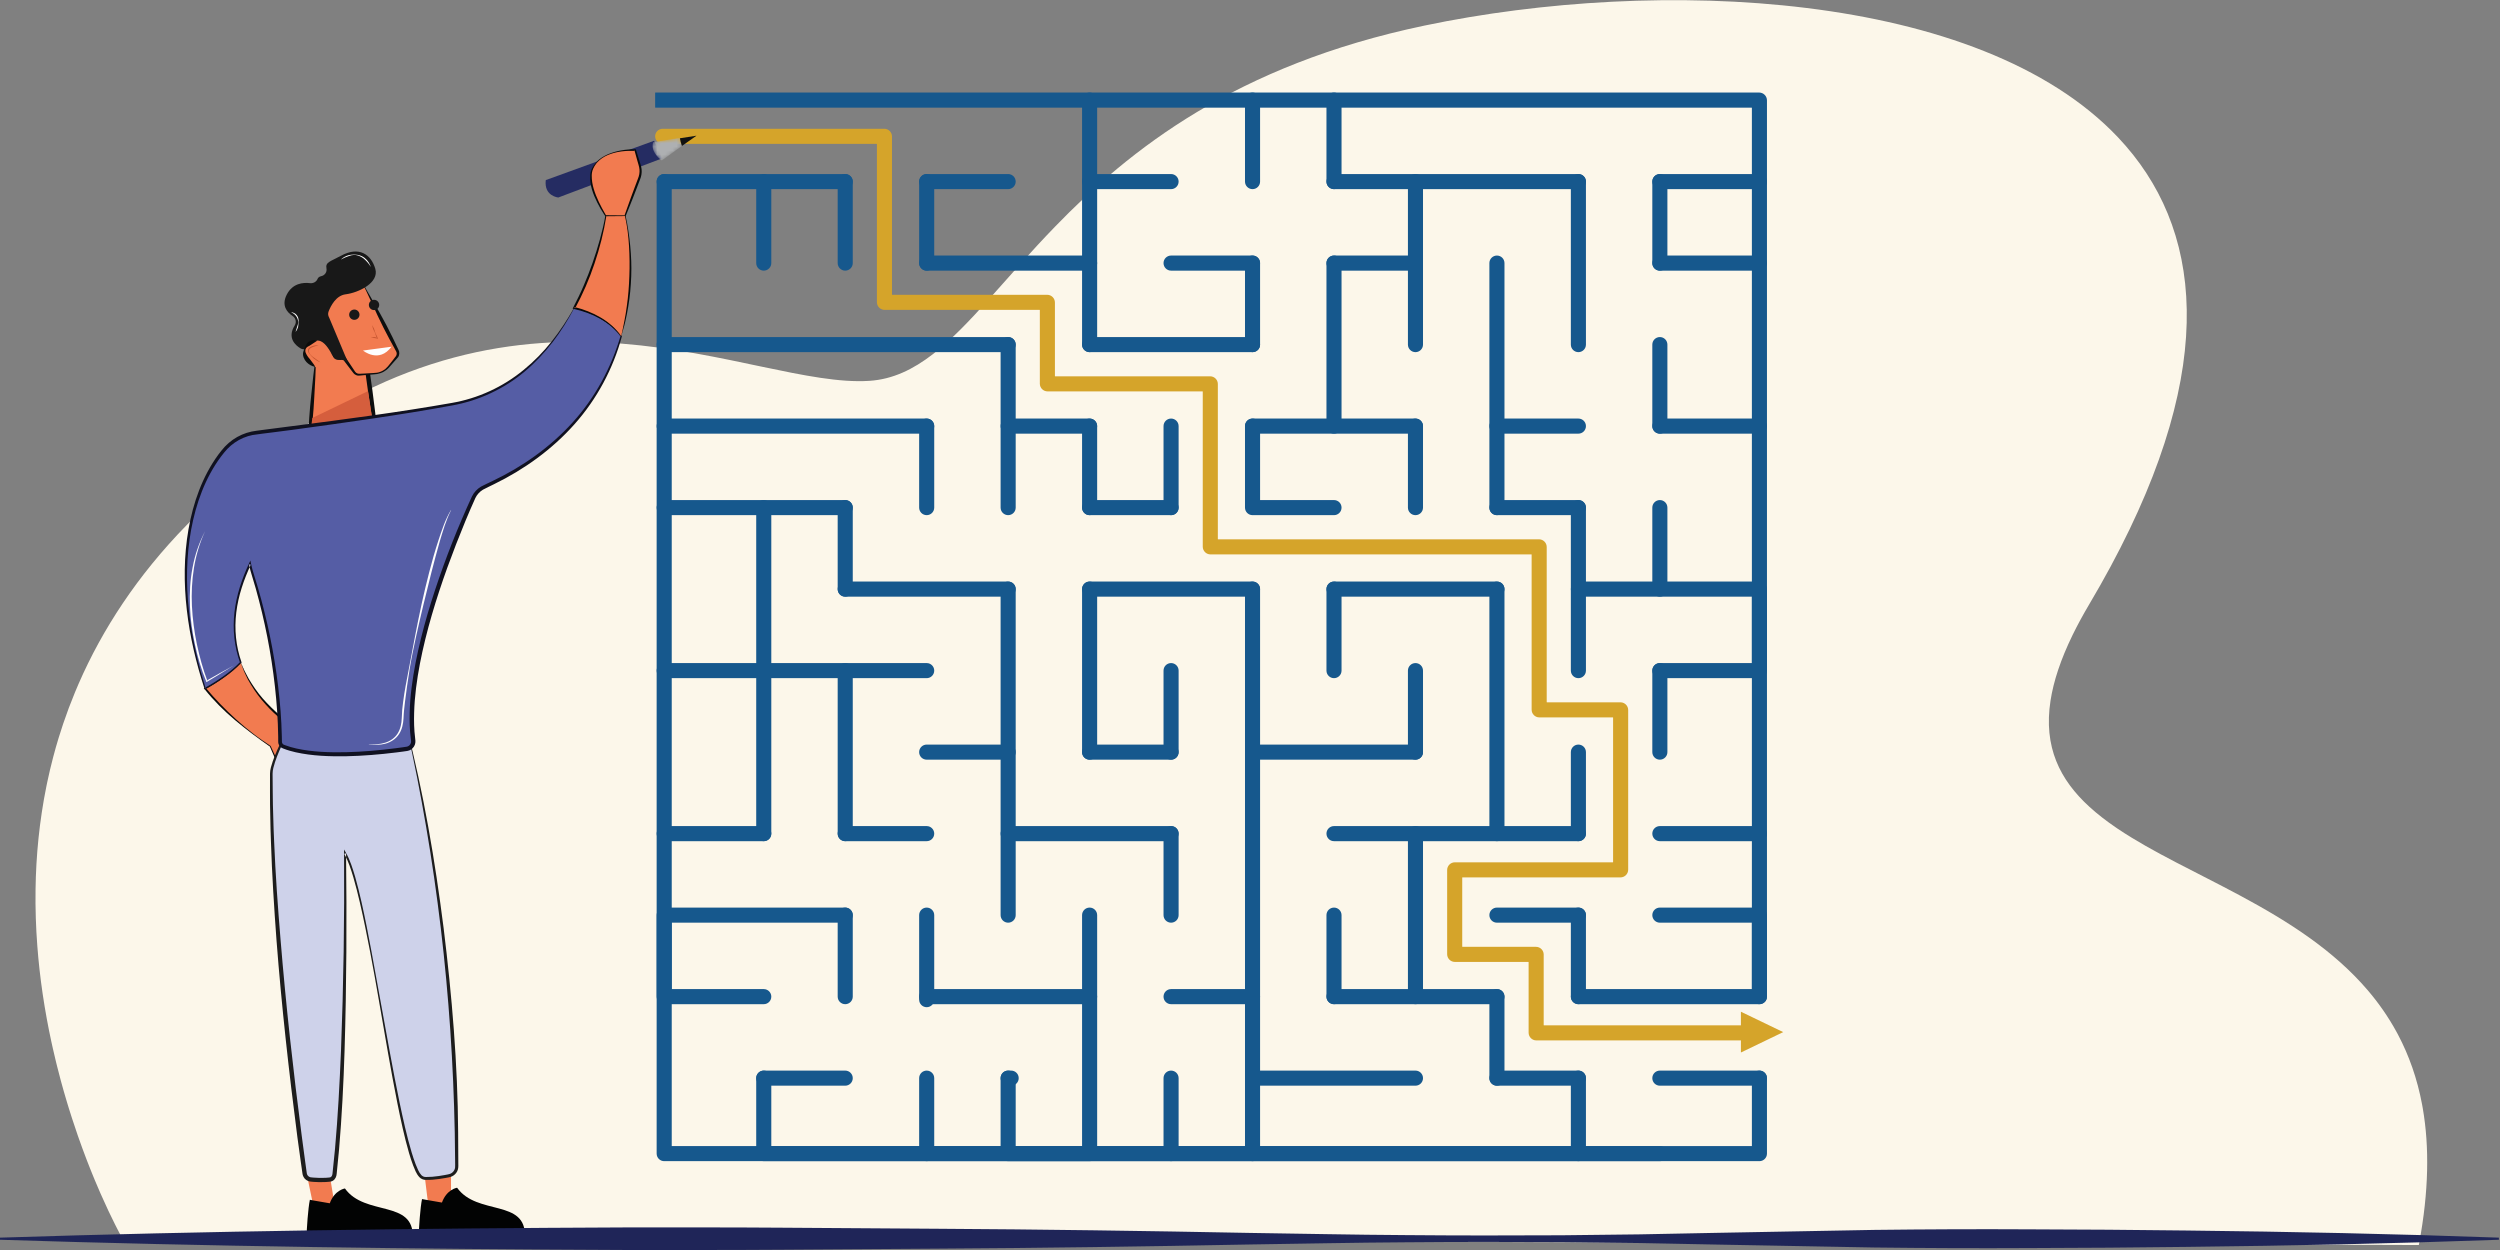 <?xml version="1.0" encoding="UTF-8"?>
<svg width="656px" height="328px" viewBox="0 0 656 328" version="1.1" xmlns="http://www.w3.org/2000/svg" xmlns:xlink="http://www.w3.org/1999/xlink">
    <rect x="0" y="0" width="656" height="328" fill="#808080" stroke="none"/>
    <title>Group 264</title>
    <defs>
        <path d="M0.386,1.309 C-0.474,3.971 2.639,6.125 2.639,6.125 L2.639,6.125 L7.937,2.296 C7.655,1.538 7.481,0.821 7.378,0.185 L7.378,0.185 L0.386,1.309 Z" id="path-1"></path>
        <linearGradient x1="-32.102%" y1="-329.203%" x2="12.46%" y2="-127.473%" id="linearGradient-3">
            <stop stop-color="#8D8F92" offset="0%"></stop>
            <stop stop-color="#AEB0B2" offset="100%"></stop>
        </linearGradient>
    </defs>
    <g id="Page-1" stroke="none" stroke-width="1" fill="none" fill-rule="evenodd">
        <g id="V1_final" transform="translate(-688, -993)">
            <g id="Group-264" transform="translate(688, 993)">
                <g id="Group-191" transform="translate(9, 0)">
                    <path d="M625.767,326.333 L625.767,326.337 C625.747,326.456 625.725,326.573 625.7,326.694 L615.737,326.66 L461.255,326.157 L359.316,325.825 L356.214,325.813 L349.038,325.792 L255.783,325.486 L107.556,325.002 L80.258,324.913 L73.003,324.889 L70.466,324.881 L70.061,324.879 L69.228,324.877 L40.913,324.783 L40.911,324.783 L33.02,324.762 L33.018,324.762 L32.16,324.76 L27.548,324.742 L27.546,324.742 L24.388,324.731 L22.993,324.727 C22.993,324.727 22.932,324.62 22.816,324.413 C22.779,324.342 22.731,324.255 22.676,324.157 C22.6,324.016 22.51,323.848 22.405,323.656 C22.372,323.588 22.333,323.519 22.293,323.444 C22.155,323.183 21.998,322.888 21.825,322.55 C21.612,322.139 21.376,321.671 21.113,321.151 L21.113,321.149 C20.137,319.204 18.842,316.509 17.372,313.162 C16.888,312.063 16.389,310.892 15.871,309.653 C15.666,309.159 15.46,308.658 15.251,308.144 L15.251,308.142 C15.046,307.645 14.844,307.138 14.639,306.621 C14.633,306.604 14.626,306.587 14.619,306.571 C14.479,306.214 14.338,305.855 14.195,305.488 C14.046,305.113 13.899,304.734 13.749,304.351 C12.991,302.368 12.213,300.265 11.44,298.045 C11.421,297.986 11.4,297.926 11.379,297.868 L11.379,297.866 C10.873,296.415 10.37,294.915 9.871,293.37 C9.595,292.52 9.324,291.659 9.053,290.783 C9.036,290.73 9.018,290.678 9.003,290.62 C8.883,290.231 8.766,289.843 8.645,289.448 C8.547,289.117 8.447,288.786 8.35,288.453 C8.146,287.766 7.944,287.072 7.741,286.373 C7.485,285.472 7.229,284.558 6.978,283.634 C6.639,282.38 6.308,281.103 5.985,279.804 C5.887,279.416 5.79,279.025 5.694,278.634 C5.41,277.46 5.13,276.273 4.859,275.071 C4.771,274.684 4.685,274.297 4.602,273.909 C4.548,273.669 4.495,273.429 4.443,273.188 C4.034,271.286 3.645,269.347 3.284,267.372 C2.884,265.199 2.516,262.98 2.186,260.727 C1.882,258.647 1.606,256.533 1.368,254.39 C1.143,252.368 0.95,250.321 0.795,248.248 C0.424,243.405 0.255,238.429 0.327,233.365 C0.452,224.543 1.324,215.442 3.194,206.228 C3.262,205.891 3.331,205.557 3.402,205.221 C3.865,203.029 4.383,200.833 4.963,198.631 C5.403,196.955 5.88,195.275 6.392,193.595 C6.766,192.378 7.157,191.16 7.568,189.941 C8.499,187.181 9.531,184.421 10.675,181.664 C10.989,180.9 11.312,180.139 11.647,179.374 C17.851,165.156 26.997,151.073 40.013,137.751 C40.257,137.501 40.502,137.253 40.743,137.007 C47.203,130.453 53.586,124.749 59.881,119.799 C60.113,119.617 60.344,119.436 60.574,119.256 C129.694,65.435 188.121,101.957 219.124,99.934 C225.224,99.539 230.582,96.963 235.848,92.89 C245.498,85.419 254.835,72.898 267.86,59.458 C287.389,39.312 315.199,17.099 364.765,6.718 C426.096,-6.127 510.352,-2.525 546.803,36.08 C568.853,59.434 573.411,95.594 544.817,148.674 C543.08,151.898 541.218,155.191 539.23,158.546 C537.561,161.363 536.105,164.053 534.852,166.618 C531.708,173.068 529.847,178.757 529.06,183.823 C527.173,196.002 531.507,204.626 539.273,211.717 C541.377,213.637 543.726,215.444 546.274,217.18 C546.437,217.292 546.6,217.402 546.762,217.512 C555.836,223.602 567.304,228.832 578.737,234.963 C585.046,238.35 591.348,242.007 597.231,246.241 C602.694,250.174 607.796,254.596 612.212,259.748 C615.097,263.11 617.687,266.791 619.889,270.845 C620.015,271.073 620.137,271.3 620.257,271.528 C623.102,276.923 625.276,282.98 626.561,289.847 C626.626,290.196 626.69,290.545 626.749,290.898 C628.468,300.872 628.348,312.536 625.767,326.333" id="Fill-1" fill="#FCF7EA"></path>
                    <path d="M73.92,93.293 L72.17,115.17 C72.17,115.17 82.221,118.877 89.531,112.561 L86.75,92.54 L73.92,93.293 Z" id="Fill-3" fill="#F27B50"></path>
                    <path d="M73.881,93.253 C77.99,92.82 82.333,92.364 86.721,92.035 L87.174,92 L87.251,92.471 C87.799,95.795 88.272,99.131 88.723,102.47 C89.138,105.813 89.592,109.152 89.971,112.501 L90,112.752 L89.822,112.899 C88.603,113.895 87.229,114.701 85.766,115.249 C84.314,115.825 82.779,116.132 81.247,116.309 C79.709,116.475 78.162,116.442 76.627,116.319 C75.091,116.158 73.573,115.923 72.059,115.472 L71.837,115.407 L71.85,115.144 C71.94,113.301 71.995,111.436 72.147,109.582 C72.263,107.721 72.45,105.875 72.634,104.038 C72.974,100.353 73.423,96.735 73.881,93.253 M73.957,93.332 C73.833,97.144 73.699,100.818 73.456,104.425 C73.348,106.235 73.244,108.036 73.068,109.82 C72.93,111.615 72.693,113.393 72.491,115.196 L72.283,114.868 C73.667,115.397 75.168,115.757 76.669,115.931 C78.171,116.124 79.702,116.13 81.201,115.923 C82.703,115.744 84.168,115.305 85.528,114.684 C86.9,114.072 88.126,113.199 89.24,112.224 L89.091,112.623 C88.543,109.298 88.07,105.962 87.559,102.632 C87.082,99.297 86.628,95.958 86.249,92.61 L86.778,93.045 C82.611,93.219 78.4,93.264 73.957,93.332" id="Fill-5" fill="#0D0E0E"></path>
                    <path d="M454.652,26.344 L454.652,261.519 C454.652,262.168 454.344,262.737 453.861,263.102 C453.306,263.521 452.475,263.663 451.72,263.252 C451.05,262.885 450.693,262.123 450.693,261.359 L450.694,28.325 C450.694,28.28 450.657,28.244 450.612,28.244 L162.991,28.244 C162.945,28.244 162.909,28.207 162.909,28.163 L162.909,24.365 C162.909,24.32 162.945,24.282 162.991,24.282 L452.592,24.282 C453.73,24.282 454.652,25.206 454.652,26.344" id="Fill-7" fill="#16588D"></path>
                    <path d="M454.652,282.905 L454.652,302.708 C454.652,303.801 453.765,304.688 452.673,304.688 L165.283,304.688 C164.191,304.688 163.304,303.801 163.304,302.708 L163.304,47.651 C163.304,46.558 164.191,45.67 165.283,45.67 C166.377,45.67 167.264,46.558 167.264,47.651 L167.264,300.726 L450.694,300.726 L450.694,282.905 C450.694,281.812 451.58,280.925 452.673,280.925 C453.765,280.925 454.652,281.812 454.652,282.905" id="Fill-9" fill="#16588D"></path>
                    <path d="M214.765,47.651 C214.765,48.742 213.878,49.63 212.787,49.63 L165.284,49.63 C164.19,49.63 163.304,48.742 163.304,47.651 C163.304,46.558 164.19,45.67 165.284,45.67 L212.787,45.67 C213.878,45.67 214.765,46.558 214.765,47.651" id="Fill-11" fill="#16588D"></path>
                    <path d="M298.29,49.63 L276.915,49.63 C275.821,49.63 274.935,48.744 274.935,47.651 C274.935,46.556 275.821,45.67 276.915,45.67 L298.29,45.67 C299.383,45.67 300.269,46.556 300.269,47.651 C300.269,48.744 299.383,49.63 298.29,49.63" id="Fill-13" fill="#16588D"></path>
                    <path d="M452.673,49.63 L426.546,49.63 C425.453,49.63 424.568,48.744 424.568,47.651 C424.568,46.556 425.453,45.67 426.546,45.67 L452.673,45.67 C453.766,45.67 454.652,46.556 454.652,47.651 C454.652,48.744 453.766,49.63 452.673,49.63" id="Fill-15" fill="#16588D"></path>
                    <path d="M405.171,49.63 L341.043,49.63 C339.949,49.63 339.063,48.744 339.063,47.651 C339.063,46.556 339.949,45.67 341.043,45.67 L405.171,45.67 C406.264,45.67 407.15,46.556 407.15,47.651 C407.15,48.744 406.264,49.63 405.171,49.63" id="Fill-17" fill="#16588D"></path>
                    <path d="M255.538,49.63 L234.162,49.63 C233.069,49.63 232.183,48.744 232.183,47.651 C232.183,46.556 233.069,45.67 234.162,45.67 L255.538,45.67 C256.631,45.67 257.517,46.556 257.517,47.651 C257.517,48.744 256.631,49.63 255.538,49.63" id="Fill-19" fill="#16588D"></path>
                    <path d="M362.418,71.017 L341.043,71.017 C339.948,71.017 339.063,70.131 339.063,69.037 C339.063,67.943 339.948,67.056 341.043,67.056 L362.418,67.056 C363.511,67.056 364.397,67.943 364.397,69.037 C364.397,70.131 363.511,71.017 362.418,71.017" id="Fill-21" fill="#16588D"></path>
                    <path d="M452.673,71.017 L426.546,71.017 C425.453,71.017 424.568,70.131 424.568,69.037 C424.568,67.943 425.453,67.056 426.546,67.056 L452.673,67.056 C453.766,67.056 454.652,67.943 454.652,69.037 C454.652,70.131 453.766,71.017 452.673,71.017" id="Fill-23" fill="#16588D"></path>
                    <path d="M319.666,71.017 L298.29,71.017 C297.197,71.017 296.31,70.131 296.31,69.037 C296.31,67.943 297.197,67.056 298.29,67.056 L319.666,67.056 C320.76,67.056 321.645,67.943 321.645,69.037 C321.645,70.131 320.76,71.017 319.666,71.017" id="Fill-25" fill="#16588D"></path>
                    <path d="M276.914,71.017 L234.161,71.017 C233.069,71.017 232.183,70.131 232.183,69.037 C232.183,67.943 233.069,67.056 234.161,67.056 L276.914,67.056 C278.007,67.056 278.894,67.943 278.894,69.037 C278.894,70.131 278.007,71.017 276.914,71.017" id="Fill-27" fill="#16588D"></path>
                    <path d="M319.666,92.404 L276.914,92.404 C275.822,92.404 274.935,91.517 274.935,90.424 C274.935,89.33 275.822,88.443 276.914,88.443 L319.666,88.443 C320.76,88.443 321.645,89.33 321.645,90.424 C321.645,91.517 320.76,92.404 319.666,92.404" id="Fill-29" fill="#16588D"></path>
                    <path d="M255.538,92.404 L165.283,92.404 C164.191,92.404 163.304,91.517 163.304,90.424 C163.304,89.33 164.191,88.443 165.283,88.443 L255.538,88.443 C256.631,88.443 257.517,89.33 257.517,90.424 C257.517,91.517 256.631,92.404 255.538,92.404" id="Fill-31" fill="#16588D"></path>
                    <path d="M276.914,113.79 L255.538,113.79 C254.445,113.79 253.558,112.904 253.558,111.81 C253.558,110.716 254.445,109.83 255.538,109.83 L276.914,109.83 C278.007,109.83 278.894,110.716 278.894,111.81 C278.894,112.904 278.007,113.79 276.914,113.79" id="Fill-33" fill="#16588D"></path>
                    <path d="M234.162,113.79 L165.284,113.79 C164.19,113.79 163.304,112.904 163.304,111.81 C163.304,110.716 164.19,109.83 165.284,109.83 L234.162,109.83 C235.255,109.83 236.141,110.716 236.141,111.81 C236.141,112.904 235.255,113.79 234.162,113.79" id="Fill-35" fill="#16588D"></path>
                    <path d="M405.171,113.79 L383.795,113.79 C382.701,113.79 381.814,112.904 381.814,111.81 C381.814,110.716 382.701,109.83 383.795,109.83 L405.171,109.83 C406.264,109.83 407.15,110.716 407.15,111.81 C407.15,112.904 406.264,113.79 405.171,113.79" id="Fill-37" fill="#16588D"></path>
                    <path d="M452.673,113.79 L426.546,113.79 C425.453,113.79 424.568,112.904 424.568,111.81 C424.568,110.716 425.453,109.83 426.546,109.83 L452.673,109.83 C453.766,109.83 454.652,110.716 454.652,111.81 C454.652,112.904 453.766,113.79 452.673,113.79" id="Fill-39" fill="#16588D"></path>
                    <path d="M362.418,113.79 L319.666,113.79 C318.573,113.79 317.687,112.904 317.687,111.81 C317.687,110.716 318.573,109.83 319.666,109.83 L362.418,109.83 C363.511,109.83 364.397,110.716 364.397,111.81 C364.397,112.904 363.511,113.79 362.418,113.79" id="Fill-41" fill="#16588D"></path>
                    <path d="M298.29,135.177 L276.915,135.177 C275.821,135.177 274.935,134.291 274.935,133.197 C274.935,132.103 275.821,131.217 276.915,131.217 L298.29,131.217 C299.383,131.217 300.269,132.103 300.269,133.197 C300.269,134.291 299.383,135.177 298.29,135.177" id="Fill-43" fill="#16588D"></path>
                    <path d="M212.786,135.177 L165.284,135.177 C164.19,135.177 163.304,134.291 163.304,133.197 C163.304,132.103 164.19,131.217 165.284,131.217 L212.786,131.217 C213.879,131.217 214.765,132.103 214.765,133.197 C214.765,134.291 213.879,135.177 212.786,135.177" id="Fill-45" fill="#16588D"></path>
                    <path d="M405.171,135.177 L383.795,135.177 C382.701,135.177 381.814,134.291 381.814,133.197 C381.814,132.103 382.701,131.217 383.795,131.217 L405.171,131.217 C406.264,131.217 407.15,132.103 407.15,133.197 C407.15,134.291 406.264,135.177 405.171,135.177" id="Fill-47" fill="#16588D"></path>
                    <path d="M319.666,156.564 L276.914,156.564 C275.822,156.564 274.935,155.678 274.935,154.584 C274.935,153.49 275.822,152.603 276.914,152.603 L319.666,152.603 C320.76,152.603 321.645,153.49 321.645,154.584 C321.645,155.678 320.76,156.564 319.666,156.564" id="Fill-49" fill="#16588D"></path>
                    <path d="M452.673,177.95 L426.546,177.95 C425.453,177.95 424.568,177.064 424.568,175.971 C424.568,174.876 425.453,173.99 426.546,173.99 L450.694,173.99 L450.694,156.565 L405.171,156.565 C404.077,156.565 403.192,155.679 403.192,154.584 C403.192,153.491 404.077,152.603 405.171,152.603 L452.673,152.603 C453.766,152.603 454.652,153.491 454.652,154.584 L454.652,175.971 C454.652,177.064 453.766,177.95 452.673,177.95" id="Fill-51" fill="#16588D"></path>
                    <path d="M383.794,156.564 L341.042,156.564 C339.949,156.564 339.063,155.678 339.063,154.584 C339.063,153.49 339.949,152.603 341.042,152.603 L383.794,152.603 C384.888,152.603 385.774,153.49 385.774,154.584 C385.774,155.678 384.888,156.564 383.794,156.564" id="Fill-53" fill="#16588D"></path>
                    <path d="M255.538,156.564 L212.786,156.564 C211.693,156.564 210.807,155.678 210.807,154.584 C210.807,153.49 211.693,152.603 212.786,152.603 L255.538,152.603 C256.631,152.603 257.517,153.49 257.517,154.584 C257.517,155.678 256.631,156.564 255.538,156.564" id="Fill-55" fill="#16588D"></path>
                    <path d="M234.162,177.95 L165.284,177.95 C164.19,177.95 163.304,177.064 163.304,175.971 C163.304,174.876 164.19,173.99 165.284,173.99 L234.162,173.99 C235.255,173.99 236.141,174.876 236.141,175.971 C236.141,177.064 235.255,177.95 234.162,177.95" id="Fill-57" fill="#16588D"></path>
                    <path d="M298.29,199.338 L276.915,199.338 C275.821,199.338 274.935,198.451 274.935,197.357 C274.935,196.263 275.821,195.377 276.915,195.377 L298.29,195.377 C299.383,195.377 300.269,196.263 300.269,197.357 C300.269,198.451 299.383,199.338 298.29,199.338" id="Fill-59" fill="#16588D"></path>
                    <path d="M362.418,199.338 L319.666,199.338 C318.573,199.338 317.687,198.451 317.687,197.357 C317.687,196.263 318.573,195.377 319.666,195.377 L362.418,195.377 C363.511,195.377 364.397,196.263 364.397,197.357 C364.397,198.451 363.511,199.338 362.418,199.338" id="Fill-61" fill="#16588D"></path>
                    <path d="M255.538,199.338 L234.162,199.338 C233.069,199.338 232.183,198.451 232.183,197.357 C232.183,196.263 233.069,195.377 234.162,195.377 L255.538,195.377 C256.631,195.377 257.517,196.263 257.517,197.357 C257.517,198.451 256.631,199.338 255.538,199.338" id="Fill-63" fill="#16588D"></path>
                    <path d="M405.171,220.725 L341.043,220.725 C339.949,220.725 339.063,219.839 339.063,218.746 C339.063,217.649 339.949,216.764 341.043,216.764 L405.171,216.764 C406.264,216.764 407.15,217.649 407.15,218.746 C407.15,219.839 406.264,220.725 405.171,220.725" id="Fill-65" fill="#16588D"></path>
                    <path d="M452.673,220.725 L426.546,220.725 C425.453,220.725 424.568,219.839 424.568,218.746 C424.568,217.649 425.453,216.764 426.546,216.764 L452.673,216.764 C453.766,216.764 454.652,217.649 454.652,218.746 C454.652,219.839 453.766,220.725 452.673,220.725" id="Fill-67" fill="#16588D"></path>
                    <path d="M234.162,220.725 L212.787,220.725 C211.692,220.725 210.806,219.839 210.806,218.746 C210.806,217.649 211.692,216.764 212.787,216.764 L234.162,216.764 C235.255,216.764 236.141,217.649 236.141,218.746 C236.141,219.839 235.255,220.725 234.162,220.725" id="Fill-69" fill="#16588D"></path>
                    <path d="M191.41,220.725 L165.283,220.725 C164.191,220.725 163.304,219.839 163.304,218.746 C163.304,217.649 164.191,216.764 165.283,216.764 L191.41,216.764 C192.502,216.764 193.389,217.649 193.389,218.746 C193.389,219.839 192.502,220.725 191.41,220.725" id="Fill-71" fill="#16588D"></path>
                    <path d="M298.29,220.725 L255.538,220.725 C254.445,220.725 253.559,219.839 253.559,218.746 C253.559,217.649 254.445,216.764 255.538,216.764 L298.29,216.764 C299.383,216.764 300.269,217.649 300.269,218.746 C300.269,219.839 299.383,220.725 298.29,220.725" id="Fill-73" fill="#16588D"></path>
                    <path d="M191.41,263.499 L165.283,263.499 C164.191,263.499 163.304,262.612 163.304,261.519 L163.304,240.131 C163.304,239.038 164.191,238.151 165.283,238.151 L212.786,238.151 C213.88,238.151 214.765,239.038 214.765,240.131 C214.765,241.225 213.88,242.112 212.786,242.112 L167.262,242.112 L167.262,259.537 L191.41,259.537 C192.502,259.537 193.389,260.423 193.389,261.519 C193.389,262.612 192.502,263.499 191.41,263.499" id="Fill-75" fill="#16588D"></path>
                    <path d="M405.171,242.112 L383.795,242.112 C382.701,242.112 381.814,241.224 381.814,240.131 C381.814,239.037 382.701,238.15 383.795,238.15 L405.171,238.15 C406.264,238.15 407.15,239.037 407.15,240.131 C407.15,241.224 406.264,242.112 405.171,242.112" id="Fill-77" fill="#16588D"></path>
                    <path d="M454.652,240.131 L454.652,261.518 C454.652,262.167 454.344,262.738 453.861,263.102 C453.535,263.348 453.116,263.499 452.673,263.499 L405.171,263.499 C404.078,263.499 403.191,262.611 403.191,261.518 C403.191,260.425 404.078,259.538 405.171,259.538 L450.694,259.538 L450.694,242.111 L426.546,242.111 C425.455,242.111 424.568,241.224 424.568,240.131 C424.568,239.038 425.455,238.151 426.546,238.151 L452.673,238.151 C453.765,238.151 454.652,239.038 454.652,240.131" id="Fill-79" fill="#16588D"></path>
                    <path d="M383.794,263.499 L341.042,263.499 C339.949,263.499 339.063,262.612 339.063,261.519 C339.063,260.423 339.949,259.537 341.042,259.537 L383.794,259.537 C384.888,259.537 385.774,260.423 385.774,261.519 C385.774,262.612 384.888,263.499 383.794,263.499" id="Fill-81" fill="#16588D"></path>
                    <path d="M319.666,263.499 L298.29,263.499 C297.197,263.499 296.31,262.612 296.31,261.519 C296.31,260.423 297.197,259.537 298.29,259.537 L319.666,259.537 C320.76,259.537 321.645,260.423 321.645,261.519 C321.645,262.612 320.76,263.499 319.666,263.499" id="Fill-83" fill="#16588D"></path>
                    <path d="M276.914,263.499 L234.161,263.499 C233.069,263.499 232.183,262.612 232.183,261.519 C232.183,260.423 233.069,259.537 234.161,259.537 L276.914,259.537 C278.007,259.537 278.894,260.423 278.894,261.519 C278.894,262.612 278.007,263.499 276.914,263.499" id="Fill-85" fill="#16588D"></path>
                    <path d="M256.329,284.885 L255.538,284.885 C254.446,284.885 253.559,283.999 253.559,282.906 C253.559,281.811 254.446,280.924 255.538,280.924 L256.329,280.924 C257.423,280.924 258.309,281.811 258.309,282.906 C258.309,283.999 257.423,284.885 256.329,284.885" id="Fill-87" fill="#16588D"></path>
                    <path d="M212.786,284.885 L191.41,284.885 C190.317,284.885 189.43,283.999 189.43,282.906 C189.43,281.811 190.317,280.924 191.41,280.924 L212.786,280.924 C213.879,280.924 214.765,281.811 214.765,282.906 C214.765,283.999 213.879,284.885 212.786,284.885" id="Fill-89" fill="#16588D"></path>
                    <path d="M362.418,284.885 L319.666,284.885 C318.573,284.885 317.687,283.999 317.687,282.906 C317.687,281.811 318.573,280.924 319.666,280.924 L362.418,280.924 C363.511,280.924 364.397,281.811 364.397,282.906 C364.397,283.999 363.511,284.885 362.418,284.885" id="Fill-91" fill="#16588D"></path>
                    <path d="M452.673,284.885 L426.546,284.885 C425.453,284.885 424.568,283.999 424.568,282.906 C424.568,281.811 425.453,280.924 426.546,280.924 L452.673,280.924 C453.766,280.924 454.652,281.811 454.652,282.906 C454.652,283.999 453.766,284.885 452.673,284.885" id="Fill-93" fill="#16588D"></path>
                    <path d="M405.171,284.885 L383.795,284.885 C382.701,284.885 381.814,283.999 381.814,282.906 C381.814,281.811 382.701,280.924 383.795,280.924 L405.171,280.924 C406.264,280.924 407.15,281.811 407.15,282.906 C407.15,283.999 406.264,284.885 405.171,284.885" id="Fill-95" fill="#16588D"></path>
                    <path d="M426.546,304.688 L191.41,304.688 C190.318,304.688 189.431,303.801 189.431,302.708 L189.431,282.905 C189.431,281.811 190.318,280.925 191.41,280.925 C192.502,280.925 193.389,281.811 193.389,282.905 L193.389,300.726 L426.546,300.726 C427.641,300.726 428.525,301.613 428.525,302.708 C428.525,303.801 427.641,304.688 426.546,304.688" id="Fill-97" fill="#16588D"></path>
                    <path d="M191.41,220.725 C190.318,220.725 189.431,219.839 189.431,218.746 L189.431,133.196 C189.431,132.104 190.318,131.217 191.41,131.217 C192.502,131.217 193.389,132.104 193.389,133.196 L193.389,218.746 C193.389,219.839 192.502,220.725 191.41,220.725" id="Fill-99" fill="#16588D"></path>
                    <path d="M191.41,71.017 C190.318,71.017 189.431,70.131 189.431,69.037 L189.431,47.65 C189.431,46.556 190.318,45.67 191.41,45.67 C192.502,45.67 193.389,46.556 193.389,47.65 L193.389,69.037 C193.389,70.131 192.502,71.017 191.41,71.017" id="Fill-101" fill="#16588D"></path>
                    <path d="M212.786,71.017 C211.693,71.017 210.807,70.131 210.807,69.037 L210.807,47.65 C210.807,46.556 211.693,45.67 212.786,45.67 C213.879,45.67 214.765,46.556 214.765,47.65 L214.765,69.037 C214.765,70.131 213.879,71.017 212.786,71.017" id="Fill-103" fill="#16588D"></path>
                    <path d="M212.786,156.564 C211.693,156.564 210.807,155.678 210.807,154.584 L210.807,133.196 C210.807,132.103 211.693,131.217 212.786,131.217 C213.879,131.217 214.765,132.103 214.765,133.196 L214.765,154.584 C214.765,155.678 213.879,156.564 212.786,156.564" id="Fill-105" fill="#16588D"></path>
                    <path d="M212.786,263.499 C211.693,263.499 210.807,262.612 210.807,261.519 L210.807,240.131 C210.807,239.038 211.693,238.151 212.786,238.151 C213.879,238.151 214.765,239.038 214.765,240.131 L214.765,261.519 C214.765,262.612 213.879,263.499 212.786,263.499" id="Fill-107" fill="#16588D"></path>
                    <path d="M212.786,220.725 C211.693,220.725 210.807,219.839 210.807,218.746 L210.807,175.971 C210.807,174.877 211.693,173.991 212.786,173.991 C213.879,173.991 214.765,174.877 214.765,175.971 L214.765,218.746 C214.765,219.839 213.879,220.725 212.786,220.725" id="Fill-109" fill="#16588D"></path>
                    <path d="M234.162,71.017 C233.069,71.017 232.184,70.131 232.184,69.037 L232.184,47.65 C232.184,46.556 233.069,45.67 234.162,45.67 C235.255,45.67 236.141,46.556 236.141,47.65 L236.141,69.037 C236.141,70.131 235.255,71.017 234.162,71.017" id="Fill-111" fill="#16588D"></path>
                    <path d="M234.162,135.177 C233.069,135.177 232.184,134.291 232.184,133.197 L232.184,111.809 C232.184,110.716 233.069,109.83 234.162,109.83 C235.255,109.83 236.141,110.716 236.141,111.809 L236.141,133.197 C236.141,134.291 235.255,135.177 234.162,135.177" id="Fill-113" fill="#16588D"></path>
                    <path d="M234.162,304.688 C233.069,304.688 232.184,303.801 232.184,302.708 L232.184,282.905 C232.184,281.811 233.069,280.925 234.162,280.925 C235.255,280.925 236.141,281.811 236.141,282.905 L236.141,302.708 C236.141,303.801 235.255,304.688 234.162,304.688" id="Fill-115" fill="#16588D"></path>
                    <path d="M234.162,264.29 C233.069,264.29 232.184,263.403 232.184,262.31 L232.184,240.131 C232.184,239.038 233.069,238.15 234.162,238.15 C235.255,238.15 236.141,239.038 236.141,240.131 L236.141,262.31 C236.141,263.403 235.255,264.29 234.162,264.29" id="Fill-117" fill="#16588D"></path>
                    <path d="M255.538,135.177 C254.446,135.177 253.559,134.291 253.559,133.197 L253.559,90.424 C253.559,89.331 254.446,88.443 255.538,88.443 C256.631,88.443 257.517,89.331 257.517,90.424 L257.517,133.197 C257.517,134.291 256.631,135.177 255.538,135.177" id="Fill-119" fill="#16588D"></path>
                    <path d="M255.538,242.112 C254.446,242.112 253.559,241.224 253.559,240.131 L253.559,154.584 C253.559,153.491 254.446,152.603 255.538,152.603 C256.631,152.603 257.517,153.491 257.517,154.584 L257.517,240.131 C257.517,241.224 256.631,242.112 255.538,242.112" id="Fill-121" fill="#16588D"></path>
                    <path d="M276.914,304.688 L255.538,304.688 C254.445,304.688 253.558,303.801 253.558,302.708 L253.558,282.905 C253.558,281.811 254.445,280.925 255.538,280.925 C256.631,280.925 257.518,281.811 257.518,282.905 L257.518,300.726 L274.935,300.726 L274.935,240.131 C274.935,239.038 275.822,238.15 276.914,238.15 C278.007,238.15 278.894,239.038 278.894,240.131 L278.894,302.708 C278.894,303.801 278.007,304.688 276.914,304.688" id="Fill-123" fill="#16588D"></path>
                    <path d="M276.914,135.177 C275.822,135.177 274.935,134.291 274.935,133.197 L274.935,111.809 C274.935,110.716 275.822,109.83 276.914,109.83 C278.007,109.83 278.894,110.716 278.894,111.809 L278.894,133.197 C278.894,134.291 278.007,135.177 276.914,135.177" id="Fill-125" fill="#16588D"></path>
                    <path d="M276.914,199.338 C275.822,199.338 274.935,198.451 274.935,197.357 L274.935,154.584 C274.935,153.491 275.822,152.604 276.914,152.604 C278.007,152.604 278.894,153.491 278.894,154.584 L278.894,197.357 C278.894,198.451 278.007,199.338 276.914,199.338" id="Fill-127" fill="#16588D"></path>
                    <path d="M276.914,92.404 C275.822,92.404 274.935,91.517 274.935,90.424 L274.935,26.264 C274.935,25.169 275.822,24.282 276.914,24.282 C278.007,24.282 278.894,25.169 278.894,26.264 L278.894,90.424 C278.894,91.517 278.007,92.404 276.914,92.404" id="Fill-129" fill="#16588D"></path>
                    <path d="M298.29,199.338 C297.197,199.338 296.311,198.451 296.311,197.357 L296.311,175.971 C296.311,174.876 297.197,173.99 298.29,173.99 C299.383,173.99 300.269,174.876 300.269,175.971 L300.269,197.357 C300.269,198.451 299.383,199.338 298.29,199.338" id="Fill-131" fill="#16588D"></path>
                    <path d="M298.29,242.112 C297.197,242.112 296.311,241.224 296.311,240.131 L296.311,218.745 C296.311,217.65 297.197,216.765 298.29,216.765 C299.383,216.765 300.269,217.65 300.269,218.745 L300.269,240.131 C300.269,241.224 299.383,242.112 298.29,242.112" id="Fill-133" fill="#16588D"></path>
                    <path d="M298.29,304.688 C297.197,304.688 296.311,303.801 296.311,302.708 L296.311,282.905 C296.311,281.811 297.197,280.925 298.29,280.925 C299.383,280.925 300.269,281.811 300.269,282.905 L300.269,302.708 C300.269,303.801 299.383,304.688 298.29,304.688" id="Fill-135" fill="#16588D"></path>
                    <path d="M298.29,135.177 C297.197,135.177 296.311,134.291 296.311,133.197 L296.311,111.809 C296.311,110.716 297.197,109.83 298.29,109.83 C299.383,109.83 300.269,110.716 300.269,111.809 L300.269,133.197 C300.269,134.291 299.383,135.177 298.29,135.177" id="Fill-137" fill="#16588D"></path>
                    <path d="M319.666,92.404 C318.574,92.404 317.687,91.517 317.687,90.424 L317.687,69.036 C317.687,67.943 318.574,67.056 319.666,67.056 C320.76,67.056 321.645,67.943 321.645,69.036 L321.645,90.424 C321.645,91.517 320.76,92.404 319.666,92.404" id="Fill-139" fill="#16588D"></path>
                    <path d="M319.666,49.63 C318.574,49.63 317.687,48.744 317.687,47.651 L317.687,26.263 C317.687,25.169 318.574,24.283 319.666,24.283 C320.76,24.283 321.645,25.169 321.645,26.263 L321.645,47.651 C321.645,48.744 320.76,49.63 319.666,49.63" id="Fill-141" fill="#16588D"></path>
                    <path d="M319.666,304.688 C318.574,304.688 317.687,303.801 317.687,302.708 L317.687,154.584 C317.687,153.491 318.574,152.604 319.666,152.604 C320.76,152.604 321.645,153.491 321.645,154.584 L321.645,302.708 C321.645,303.801 320.76,304.688 319.666,304.688" id="Fill-143" fill="#16588D"></path>
                    <path d="M341.043,135.177 L319.667,135.177 C318.573,135.177 317.686,134.291 317.686,133.197 L317.686,111.809 C317.686,110.716 318.573,109.83 319.667,109.83 C320.76,109.83 321.646,110.716 321.646,111.809 L321.646,131.217 L341.043,131.217 C342.136,131.217 343.021,132.103 343.021,133.197 C343.021,134.291 342.136,135.177 341.043,135.177" id="Fill-145" fill="#16588D"></path>
                    <path d="M341.043,49.63 C339.949,49.63 339.063,48.744 339.063,47.651 L339.063,26.263 C339.063,25.169 339.949,24.283 341.043,24.283 C342.136,24.283 343.021,25.169 343.021,26.263 L343.021,47.651 C343.021,48.744 342.136,49.63 341.043,49.63" id="Fill-147" fill="#16588D"></path>
                    <path d="M341.043,113.79 C339.949,113.79 339.063,112.904 339.063,111.81 L339.063,69.037 C339.063,67.944 339.949,67.056 341.043,67.056 C342.136,67.056 343.021,67.944 343.021,69.037 L343.021,111.81 C343.021,112.904 342.136,113.79 341.043,113.79" id="Fill-149" fill="#16588D"></path>
                    <path d="M341.043,263.499 C339.949,263.499 339.063,262.612 339.063,261.519 L339.063,240.131 C339.063,239.038 339.949,238.151 341.043,238.151 C342.136,238.151 343.021,239.038 343.021,240.131 L343.021,261.519 C343.021,262.612 342.136,263.499 341.043,263.499" id="Fill-151" fill="#16588D"></path>
                    <path d="M341.043,177.95 C339.949,177.95 339.063,177.064 339.063,175.971 L339.063,154.584 C339.063,153.491 339.949,152.603 341.043,152.603 C342.136,152.603 343.021,153.491 343.021,154.584 L343.021,175.971 C343.021,177.064 342.136,177.95 341.043,177.95" id="Fill-153" fill="#16588D"></path>
                    <path d="M362.418,135.177 C361.325,135.177 360.44,134.291 360.44,133.197 L360.44,111.809 C360.44,110.716 361.325,109.83 362.418,109.83 C363.511,109.83 364.397,110.716 364.397,111.809 L364.397,133.197 C364.397,134.291 363.511,135.177 362.418,135.177" id="Fill-155" fill="#16588D"></path>
                    <path d="M362.418,92.404 C361.325,92.404 360.44,91.517 360.44,90.424 L360.44,47.651 C360.44,46.556 361.325,45.67 362.418,45.67 C363.511,45.67 364.397,46.556 364.397,47.651 L364.397,90.424 C364.397,91.517 363.511,92.404 362.418,92.404" id="Fill-157" fill="#16588D"></path>
                    <path d="M362.418,199.338 C361.325,199.338 360.44,198.451 360.44,197.357 L360.44,175.971 C360.44,174.876 361.325,173.99 362.418,173.99 C363.511,173.99 364.397,174.876 364.397,175.971 L364.397,197.357 C364.397,198.451 363.511,199.338 362.418,199.338" id="Fill-159" fill="#16588D"></path>
                    <path d="M362.418,263.499 C361.325,263.499 360.44,262.612 360.44,261.519 L360.44,218.745 C360.44,217.65 361.325,216.765 362.418,216.765 C363.511,216.765 364.397,217.65 364.397,218.745 L364.397,261.519 C364.397,262.612 363.511,263.499 362.418,263.499" id="Fill-161" fill="#16588D"></path>
                    <path d="M383.794,284.885 C382.702,284.885 381.815,283.999 381.815,282.906 L381.815,261.518 C381.815,260.424 382.702,259.538 383.794,259.538 C384.888,259.538 385.774,260.424 385.774,261.518 L385.774,282.906 C385.774,283.999 384.888,284.885 383.794,284.885" id="Fill-163" fill="#16588D"></path>
                    <path d="M383.794,220.725 C382.702,220.725 381.815,219.839 381.815,218.746 L381.815,154.584 C381.815,153.49 382.702,152.603 383.794,152.603 C384.888,152.603 385.774,153.49 385.774,154.584 L385.774,218.746 C385.774,219.839 384.888,220.725 383.794,220.725" id="Fill-165" fill="#16588D"></path>
                    <path d="M383.794,135.177 C382.702,135.177 381.815,134.291 381.815,133.197 L381.815,69.037 C381.815,67.943 382.702,67.056 383.794,67.056 C384.888,67.056 385.774,67.943 385.774,69.037 L385.774,133.197 C385.774,134.291 384.888,135.177 383.794,135.177" id="Fill-167" fill="#16588D"></path>
                    <path d="M405.171,92.404 C404.078,92.404 403.191,91.517 403.191,90.424 L403.191,47.651 C403.191,46.556 404.078,45.67 405.171,45.67 C406.264,45.67 407.15,46.556 407.15,47.651 L407.15,90.424 C407.15,91.517 406.264,92.404 405.171,92.404" id="Fill-169" fill="#16588D"></path>
                    <path d="M405.171,177.95 C404.078,177.95 403.191,177.064 403.191,175.971 L403.191,133.197 C403.191,132.104 404.078,131.218 405.171,131.218 C406.264,131.218 407.15,132.104 407.15,133.197 L407.15,175.971 C407.15,177.064 406.264,177.95 405.171,177.95" id="Fill-171" fill="#16588D"></path>
                    <path d="M405.171,304.688 C404.078,304.688 403.191,303.801 403.191,302.708 L403.191,282.905 C403.191,281.811 404.078,280.925 405.171,280.925 C406.264,280.925 407.15,281.811 407.15,282.905 L407.15,302.708 C407.15,303.801 406.264,304.688 405.171,304.688" id="Fill-173" fill="#16588D"></path>
                    <path d="M405.171,263.499 C404.078,263.499 403.191,262.612 403.191,261.519 L403.191,240.131 C403.191,239.038 404.078,238.151 405.171,238.151 C406.264,238.151 407.15,239.038 407.15,240.131 L407.15,261.519 C407.15,262.612 406.264,263.499 405.171,263.499" id="Fill-175" fill="#16588D"></path>
                    <path d="M405.171,220.725 C404.078,220.725 403.191,219.839 403.191,218.746 L403.191,197.357 C403.191,196.264 404.078,195.377 405.171,195.377 C406.264,195.377 407.15,196.264 407.15,197.357 L407.15,218.746 C407.15,219.839 406.264,220.725 405.171,220.725" id="Fill-177" fill="#16588D"></path>
                    <path d="M426.546,113.79 C425.454,113.79 424.568,112.904 424.568,111.81 L424.568,90.423 C424.568,89.33 425.454,88.443 426.546,88.443 C427.641,88.443 428.525,89.33 428.525,90.423 L428.525,111.81 C428.525,112.904 427.641,113.79 426.546,113.79" id="Fill-179" fill="#16588D"></path>
                    <path d="M426.546,71.017 C425.454,71.017 424.568,70.131 424.568,69.037 L424.568,47.65 C424.568,46.556 425.454,45.67 426.546,45.67 C427.641,45.67 428.525,46.556 428.525,47.65 L428.525,69.037 C428.525,70.131 427.641,71.017 426.546,71.017" id="Fill-181" fill="#16588D"></path>
                    <path d="M426.546,156.564 C425.454,156.564 424.568,155.678 424.568,154.584 L424.568,133.196 C424.568,132.103 425.454,131.217 426.546,131.217 C427.641,131.217 428.525,132.103 428.525,133.196 L428.525,154.584 C428.525,155.678 427.641,156.564 426.546,156.564" id="Fill-183" fill="#16588D"></path>
                    <path d="M426.546,199.338 C425.454,199.338 424.568,198.451 424.568,197.357 L424.568,175.971 C424.568,174.876 425.454,173.99 426.546,173.99 C427.641,173.99 428.525,174.876 428.525,175.971 L428.525,197.357 C428.525,198.451 427.641,199.338 426.546,199.338" id="Fill-185" fill="#16588D"></path>
                    <path d="M458.913,270.827 L447.814,265.477 L447.814,269.044 L396.114,269.044 C396.088,269.044 396.066,269.022 396.066,268.996 L396.066,250.475 C396.066,249.356 395.159,248.448 394.039,248.448 L374.738,248.448 C374.711,248.448 374.69,248.427 374.69,248.401 L374.69,230.277 C374.69,230.252 374.711,230.229 374.738,230.229 L416.208,230.229 C417.327,230.229 418.235,229.322 418.235,228.203 L418.235,186.315 C418.235,185.196 417.327,184.287 416.208,184.287 L396.905,184.287 C396.88,184.287 396.857,184.266 396.857,184.241 L396.857,143.542 C396.857,142.422 395.951,141.514 394.832,141.514 L310.61,141.514 C310.583,141.514 310.562,141.493 310.562,141.466 L310.562,100.768 C310.562,99.649 309.654,98.741 308.536,98.741 L267.857,98.741 C267.831,98.741 267.81,98.719 267.81,98.694 L267.81,79.381 C267.81,78.262 266.902,77.354 265.783,77.354 L225.104,77.354 C225.079,77.354 225.057,77.334 225.057,77.307 L225.057,35.815 C225.057,34.696 224.15,33.789 223.031,33.789 L164.889,33.789 C163.794,33.789 162.909,34.675 162.909,35.769 C162.909,36.862 163.794,37.749 164.889,37.749 L221.052,37.749 C221.077,37.749 221.1,37.77 221.1,37.796 L221.1,79.286 C221.1,80.407 222.005,81.314 223.126,81.314 L263.804,81.314 C263.829,81.314 263.852,81.335 263.852,81.362 L263.852,100.674 C263.852,101.794 264.759,102.701 265.878,102.701 L306.556,102.701 C306.583,102.701 306.603,102.723 306.603,102.749 L306.603,143.447 C306.603,144.566 307.512,145.475 308.631,145.475 L392.852,145.475 C392.878,145.475 392.9,145.495 392.9,145.522 L392.9,186.221 C392.9,187.34 393.807,188.248 394.926,188.248 L414.228,188.248 C414.254,188.248 414.275,188.27 414.275,188.295 L414.275,226.222 C414.275,226.248 414.254,226.27 414.228,226.27 L372.758,226.27 C371.64,226.27 370.732,227.177 370.732,228.297 L370.732,250.381 C370.732,251.501 371.64,252.409 372.759,252.409 L392.061,252.409 C392.087,252.409 392.108,252.43 392.108,252.457 L392.108,270.976 C392.108,272.097 393.016,273.004 394.135,273.004 L447.814,273.004 L447.814,276.177 L458.913,270.827 Z" id="Fill-187" fill="#D5A42A"></path>
                    <path d="M134.21,47.259 L162.626,36.939 L164.817,41.529 L137.502,51.826 C137.502,51.826 133.704,51.488 134.21,47.259" id="Fill-189" fill="#252C62"></path>
                </g>
                <g id="Group-194" transform="translate(171, 36)">
                    <mask id="mask-2" fill="white">
                        <use xlink:href="#path-1"></use>
                    </mask>
                    <g id="Clip-193"></g>
                    <path d="M0.386,1.309 C-0.474,3.971 2.639,6.125 2.639,6.125 L2.639,6.125 L7.937,2.296 C7.655,1.538 7.481,0.821 7.378,0.185 L7.378,0.185 L0.386,1.309 Z" id="Fill-192" fill="url(#linearGradient-3)" mask="url(#mask-2)"></path>
                </g>
                <g id="Group-263" transform="translate(0, 35)">
                    <path d="M178.406,1.285 C178.505,1.891 178.674,2.572 178.949,3.294 L182.76,0.602 L178.406,1.285 Z" id="Fill-195" fill="#101111"></path>
                    <path d="M63.174,138.822 C60.508,141.663 56.582,144.117 53.822,145.647 C57.946,150.736 63.527,155.833 70.915,160.821 L73.03,165.558 L79.806,157.452 C79.806,157.452 67.648,151.413 63.174,138.822" id="Fill-197" fill="#F27B50"></path>
                    <path d="M63.18,138.795 L63.822,140.253 C64.034,140.755 64.259,141.252 64.521,141.705 L65.263,143.109 L66.098,144.459 C67.234,146.24 68.537,147.917 69.999,149.442 C71.454,150.971 73.002,152.414 74.665,153.717 C76.329,155.009 78.095,156.205 79.929,157.203 L80.238,157.371 L80.02,157.631 C77.752,160.325 75.463,163.002 73.165,165.671 L72.98,165.885 L72.87,165.63 L70.804,160.871 L70.848,160.922 C69.268,159.842 67.738,158.69 66.199,157.553 C64.673,156.397 63.168,155.213 61.701,153.981 C58.767,151.517 56.034,148.795 53.645,145.79 L53.476,145.578 L53.71,145.449 C55.402,144.517 57.058,143.524 58.655,142.44 C59.451,141.896 60.226,141.32 60.985,140.725 C61.754,140.122 62.447,139.498 63.18,138.795 M63.168,138.85 C62.574,139.559 61.839,140.247 61.121,140.887 C60.396,141.534 59.628,142.13 58.844,142.705 C57.276,143.858 55.627,144.895 53.932,145.846 L53.997,145.505 C56.432,148.434 59.095,151.165 61.918,153.732 C63.331,155.014 64.797,156.242 66.312,157.405 C67.816,158.584 69.399,159.657 70.984,160.721 L71.012,160.739 L71.028,160.772 L73.191,165.487 L72.896,165.446 C75.115,162.711 77.342,159.984 79.592,157.274 L79.681,157.701 C77.761,156.701 75.994,155.494 74.31,154.167 C72.63,152.839 71.054,151.375 69.637,149.772 C68.199,148.189 66.925,146.456 65.826,144.626 L65.02,143.242 L64.326,141.799 C63.833,140.843 63.58,139.864 63.168,138.85" id="Fill-199" fill="#090A09"></path>
                    <path d="M80.25,271.947 L82.078,280.73 C82.212,281.374 82.707,281.856 83.308,281.912 C84.041,281.981 85.088,282.022 86.14,281.866 C87.084,281.729 87.738,280.772 87.572,279.745 L86.301,271.947 L80.25,271.947 Z" id="Fill-201" fill="#F27B50"></path>
                    <polygon id="Fill-203" fill="#D55E3D" points="81.952 74.675 80.721 84.265 98.681 81.524 96.567 67.623"></polygon>
                    <path d="M111.115,270.933 C111.177,271.348 111.942,277.66 112.238,280.106 C112.308,280.688 112.731,281.137 113.263,281.2 C114.213,281.315 115.751,281.417 117.096,281.141 C117.821,280.993 118.347,280.298 118.347,279.488 L118.347,269.581 L111.115,270.933 Z" id="Fill-205" fill="#F27B50"></path>
                    <path d="M106.638,155.764 C106.638,155.764 120.097,206.824 119.855,271.079 C119.851,272.251 119.027,273.261 117.877,273.503 C116.186,273.858 113.698,274.281 111.638,274.223 C110.539,274.193 109.914,273.285 109.435,272.297 C103.278,259.601 96.716,199.011 90.545,188.906 C90.545,188.906 91.263,242.882 87.783,273.098 C87.701,273.808 87.292,274.433 86.578,274.515 C85.497,274.639 83.77,274.734 81.569,274.501 C80.734,274.412 80.06,273.783 79.94,272.952 C78.596,263.602 70.859,207.948 71.188,167.855 C71.207,165.594 73.712,160.375 73.712,160.375 L106.638,155.764 Z" id="Fill-207" fill="#CED2EA"></path>
                    <path d="M106.607,155.81 L73.75,160.65 L73.963,160.496 C73.082,162.443 72.239,164.447 71.725,166.495 C71.602,167.014 71.526,167.504 71.529,168.02 L71.542,169.637 L71.569,172.871 C71.569,175.026 71.634,177.183 71.701,179.337 C71.767,181.493 71.814,183.649 71.931,185.802 C72.284,194.421 72.905,203.028 73.622,211.624 C75.033,228.822 76.941,245.979 79.182,263.089 L80.038,269.503 L80.48,272.708 C80.525,273.18 80.694,273.463 81.008,273.703 C81.157,273.815 81.336,273.886 81.521,273.926 C81.698,273.952 82.024,273.981 82.267,274.001 C83.322,274.089 84.381,274.112 85.431,274.056 L86.216,273.997 C86.521,273.968 86.656,273.956 86.776,273.884 C87.029,273.736 87.216,273.392 87.248,272.929 L87.904,266.501 C88.674,257.917 89.119,249.299 89.479,240.68 C90.147,223.438 90.401,206.17 90.283,188.91 L90.276,187.901 L90.771,188.769 C91.91,190.772 92.548,192.937 93.192,195.087 C93.81,197.243 94.339,199.423 94.837,201.606 C95.823,205.975 96.676,210.37 97.494,214.771 L102.304,241.184 C103.118,245.584 103.951,249.979 104.861,254.355 C105.781,258.728 106.739,263.1 108.009,267.371 C108.333,268.435 108.677,269.492 109.075,270.523 C109.49,271.53 109.887,272.628 110.558,273.342 C110.909,273.694 111.291,273.863 111.803,273.846 C112.347,273.851 112.897,273.827 113.445,273.783 C114.544,273.693 115.642,273.527 116.732,273.324 C117.266,273.207 117.868,273.141 118.258,272.95 C118.682,272.748 119.032,272.399 119.233,271.977 C119.456,271.544 119.452,271.111 119.433,270.515 L119.413,268.839 L119.328,262.135 C118.974,244.26 117.783,226.401 115.676,208.639 C114.606,199.761 113.357,190.902 111.842,182.088 C110.338,173.289 108.656,164.444 106.607,155.81 L106.607,155.81 Z M106.669,155.717 C111.182,173.127 114.145,190.774 116.409,208.55 C118.592,226.32 120.104,244.203 120.217,262.12 L120.255,268.838 L120.265,270.517 C120.283,271.03 120.285,271.758 119.973,272.334 C119.686,272.921 119.197,273.402 118.606,273.678 C117.973,273.958 117.432,273.981 116.877,274.106 C115.764,274.306 114.642,274.467 113.505,274.553 C112.937,274.594 112.366,274.617 111.79,274.606 C111.174,274.643 110.441,274.336 110.023,273.867 C109.168,272.916 108.832,271.826 108.397,270.783 C107.997,269.723 107.654,268.648 107.334,267.571 C106.082,263.251 105.159,258.864 104.271,254.475 C103.392,250.083 102.593,245.68 101.813,241.273 C100.237,232.462 98.825,223.625 97.135,214.839 C96.292,210.447 95.413,206.059 94.402,201.706 C93.892,199.53 93.353,197.361 92.725,195.222 C92.079,193.098 91.415,190.934 90.321,189.043 L90.808,188.903 C91.01,206.174 90.947,223.444 90.413,240.714 C90.146,249.347 89.702,257.98 88.973,266.595 L88.339,273.055 C88.296,273.649 88.03,274.427 87.328,274.838 C86.979,275.05 86.556,275.076 86.325,275.097 L85.494,275.163 C84.386,275.228 83.279,275.208 82.177,275.121 C81.883,275.094 81.668,275.084 81.311,275.031 C80.966,274.962 80.633,274.827 80.347,274.618 C79.765,274.237 79.395,273.473 79.355,272.869 L78.898,269.661 L78.016,263.242 C75.799,246.111 73.877,228.938 72.555,211.709 C71.915,203.094 71.37,194.471 71.094,185.835 C70.996,183.676 70.967,181.515 70.922,179.356 C70.873,177.197 70.826,175.036 70.846,172.875 L70.848,169.634 L70.849,168.014 C70.853,167.45 70.953,166.869 71.088,166.34 C71.66,164.205 72.535,162.224 73.46,160.255 L73.523,160.12 L73.673,160.1 L106.669,155.717 Z" id="Fill-209" fill="#1D1D1D"></path>
                    <path d="M150.653,45.809 C144.744,56.787 134.936,67.989 118.98,70.991 C104.248,73.763 77.794,77.187 67.16,78.524 C63.963,78.926 61.038,80.5 58.931,82.934 C50.575,92.587 43.688,114.383 53.821,145.647 C56.583,144.116 60.508,141.663 63.173,138.823 C60.786,132.103 60.59,123.518 65.595,112.987 C65.765,113.822 65.977,114.648 66.234,115.461 C73.131,137.273 73.499,155.425 73.485,159.608 C73.482,160.176 73.824,160.688 74.352,160.899 C83.43,164.53 100.904,162.368 106.771,161.496 C107.846,161.337 108.57,160.336 108.422,159.261 C105.542,138.442 120.318,104.193 124.22,95.615 C124.791,94.36 125.797,93.352 127.054,92.784 C149.371,82.707 159.072,67.196 163.004,53.222 C159.603,48.662 154.329,46.671 150.653,45.809" id="Fill-211" fill="#555DA5"></path>
                    <path d="M150.63,45.76 C151.898,46.025 153.028,46.374 154.198,46.8 C155.351,47.226 156.476,47.735 157.55,48.338 C159.698,49.54 161.645,51.141 163.153,53.111 L163.207,53.181 L163.183,53.272 C160.881,61.76 156.609,69.736 150.738,76.326 C144.869,82.925 137.564,88.187 129.638,92.048 C128.674,92.531 127.593,93.026 126.726,93.495 C125.864,94.014 125.162,94.788 124.73,95.692 C123.839,97.662 122.968,99.689 122.129,101.704 C120.453,105.746 118.873,109.827 117.379,113.938 C114.426,122.168 111.856,130.555 110.191,139.122 C109.381,143.404 108.779,147.735 108.668,152.073 C108.605,154.24 108.651,156.412 108.918,158.552 L109.006,159.409 C109.025,159.76 108.97,160.115 108.845,160.445 C108.598,161.104 108.063,161.656 107.397,161.91 C107.231,161.973 107.059,162.018 106.886,162.047 L106.47,162.109 L105.651,162.225 L104.011,162.439 C99.639,162.982 95.24,163.352 90.824,163.441 C86.415,163.508 81.962,163.368 77.596,162.401 C76.507,162.155 75.425,161.851 74.375,161.434 C74.149,161.367 73.719,161.161 73.495,160.891 C73.242,160.618 73.075,160.269 73.019,159.904 C72.977,159.49 73.007,159.309 72.999,159.01 L72.994,158.193 C72.968,156.013 72.868,153.83 72.728,151.65 C72.427,147.29 71.942,142.941 71.276,138.62 C70.61,134.297 69.764,130.002 68.749,125.746 C68.258,123.614 67.676,121.506 67.102,119.395 L66.166,116.249 C65.849,115.207 65.527,114.128 65.317,113.044 L65.849,113.109 C63.968,117.098 62.523,121.331 62,125.718 C61.46,130.094 61.903,134.59 63.361,138.756 L63.401,138.871 L63.318,138.958 C60.596,141.783 57.275,143.886 53.905,145.799 L53.722,145.902 L53.655,145.7 C51.465,138.992 49.828,132.086 49.022,125.061 C48.21,118.043 48.245,110.896 49.456,103.906 C50.68,96.947 53.071,90.057 57.309,84.271 C57.846,83.552 58.394,82.862 59.014,82.185 C59.64,81.523 60.333,80.924 61.08,80.399 C62.572,79.349 64.28,78.599 66.072,78.23 C67.883,77.91 69.589,77.75 71.352,77.499 L76.603,76.818 C90.601,75.009 104.61,73.19 118.501,70.737 C125.417,69.556 131.98,66.533 137.399,62.068 C142.874,57.634 147.181,51.966 150.63,45.76 M150.675,45.861 C147.442,52.041 143.151,57.892 137.721,62.457 C132.294,67.035 125.627,70.146 118.625,71.398 C104.72,73.956 90.724,75.876 76.73,77.79 C73.251,78.29 69.682,78.646 66.263,79.153 C64.594,79.483 62.998,80.169 61.598,81.138 C60.898,81.623 60.246,82.178 59.657,82.793 C59.08,83.413 58.522,84.099 58.001,84.789 C53.832,90.387 51.408,97.16 50.148,104.029 C48.896,110.93 48.796,118.021 49.546,125.003 C50.287,131.994 51.858,138.887 53.986,145.594 L53.736,145.495 C55.432,144.569 57.072,143.543 58.645,142.427 C60.212,141.305 61.717,140.087 63.029,138.687 L62.987,138.888 C61.482,134.673 61.003,130.106 61.523,125.662 C62.027,121.206 63.463,116.912 65.34,112.867 L65.702,112.086 L65.871,112.931 C66.085,114 66.396,115.022 66.724,116.075 L67.685,119.227 C68.277,121.343 68.882,123.455 69.394,125.591 C70.451,129.854 71.339,134.16 72.048,138.497 C72.756,142.835 73.284,147.201 73.625,151.587 C73.787,153.779 73.908,155.976 73.952,158.178 L73.966,159.005 C73.972,159.254 73.96,159.623 73.982,159.754 C74.011,159.93 74.092,160.096 74.214,160.225 C74.359,160.366 74.438,160.415 74.732,160.514 C75.728,160.896 76.766,161.186 77.819,161.419 C82.044,162.338 86.444,162.465 90.8,162.38 C95.168,162.274 99.532,161.89 103.87,161.333 L105.496,161.113 L106.307,160.995 L106.706,160.934 C106.802,160.917 106.897,160.892 106.987,160.856 C107.348,160.717 107.642,160.414 107.78,160.046 C107.849,159.863 107.879,159.664 107.866,159.467 L107.782,158.689 C107.498,156.479 107.44,154.255 107.496,152.043 C107.592,147.612 108.229,143.229 109.049,138.903 C110.744,130.25 113.344,121.823 116.324,113.558 C117.82,109.425 119.432,105.336 121.164,101.298 C122.029,99.273 122.906,97.279 123.843,95.261 C124.366,94.191 125.208,93.281 126.234,92.676 C127.303,92.115 128.227,91.711 129.231,91.22 C137.107,87.472 144.37,82.344 150.232,75.875 C156.112,69.418 160.361,61.554 162.828,53.172 L162.857,53.331 C161.418,51.38 159.535,49.772 157.43,48.546 C156.379,47.932 155.274,47.407 154.135,46.964 C153.014,46.519 151.793,46.159 150.675,45.861" id="Fill-213" fill="#101121"></path>
                    <path d="M160.769,24.308 C160.769,24.308 153.029,14.3 155.545,9.088 C158.059,3.875 166.681,4.381 166.681,4.381 L167.889,8.466 C168.207,9.541 168.165,10.689 167.768,11.738 L163.005,24.308 L160.769,24.308 Z" id="Fill-215" fill="#F27B50"></path>
                    <path d="M160.782,24.283 L163.005,24.199 L162.902,24.269 L164.664,19.312 C165.251,17.66 165.839,16.009 166.465,14.371 L167.389,11.911 C167.718,11.117 167.878,10.306 167.802,9.47 C167.736,8.659 167.4,7.822 167.184,6.974 L166.48,4.44 L166.669,4.59 C164.266,4.5 161.754,4.719 159.507,5.676 C158.384,6.144 157.356,6.852 156.571,7.765 C155.808,8.692 155.268,9.824 155.272,11.026 C155.223,13.418 156.097,15.762 157.118,17.953 C158.162,20.146 159.423,22.271 160.782,24.283 L160.782,24.283 Z M160.758,24.333 C159.191,22.408 157.827,20.361 156.722,18.145 C155.637,15.954 154.69,13.537 154.879,10.996 C154.935,9.72 155.582,8.532 156.406,7.622 C157.232,6.683 158.311,6.02 159.434,5.51 C161.716,4.535 164.204,4.15 166.693,4.173 L166.835,4.174 L166.882,4.323 L167.67,6.83 C167.898,7.674 168.252,8.479 168.354,9.419 C168.453,10.333 168.289,11.296 167.939,12.117 L166.998,14.573 C166.383,16.214 165.729,17.841 165.073,19.468 L163.107,24.347 L163.077,24.419 L163.005,24.417 L160.758,24.333 Z" id="Fill-217" fill="#090A09"></path>
                    <path d="M163.005,53.222 C167.772,36.284 164.064,21.608 164.064,21.608 L158.981,21.608 C158.981,21.608 157.241,33.569 150.653,45.809 C154.329,46.671 159.602,48.663 163.005,53.222" id="Fill-219" fill="#F27B50"></path>
                    <path d="M163.01,53.249 C161.43,51.311 159.537,49.779 157.406,48.591 C155.278,47.409 152.96,46.6 150.592,46.069 L150.258,45.995 L150.417,45.684 C151.383,43.781 152.35,41.876 153.171,39.906 C154.015,37.946 154.796,35.959 155.499,33.942 C156.209,31.929 156.839,29.887 157.413,27.829 C157.978,25.77 158.489,23.688 158.845,21.588 L158.864,21.468 L158.981,21.469 L164.064,21.515 L164.139,21.515 L164.153,21.585 C164.736,24.192 165.105,26.832 165.367,29.487 C165.627,32.141 165.735,34.814 165.635,37.483 C165.533,40.149 165.301,42.815 164.852,45.447 C164.656,46.767 164.365,48.07 164.079,49.372 C163.802,50.674 163.334,52.009 163.01,53.249 M163,53.194 C163.297,51.847 163.589,50.626 163.82,49.317 C164.064,48.01 164.313,46.707 164.468,45.389 C164.852,42.764 165.056,40.116 165.14,37.466 C165.247,34.818 165.21,32.162 165.051,29.511 C164.888,26.864 164.575,24.212 163.975,21.629 L164.064,21.698 L158.981,21.744 L159.116,21.627 C158.437,25.871 157.394,30.049 156.011,34.117 C154.659,38.196 152.925,42.149 150.889,45.936 L150.713,45.55 C153.111,46.151 155.445,47.038 157.575,48.295 C159.697,49.532 161.633,51.211 163,53.194" id="Fill-221" fill="#090A09"></path>
                    <path d="M94.519,38.159 C94.729,38.356 102.307,53.18 104.271,57.028 C104.552,57.58 104.476,58.241 104.08,58.716 L101.988,61.223 C101.108,62.279 99.833,62.93 98.46,63.027 L94.285,63.32 C93.755,63.357 93.243,63.115 92.934,62.683 L81.222,46.254 C81.222,46.254 90.467,34.351 94.519,38.159" id="Fill-223" fill="#F27B50"></path>
                    <path d="M94.481,38.199 C93.976,37.723 93.288,37.481 92.603,37.493 C91.914,37.512 91.243,37.723 90.62,38.019 C89.376,38.628 88.282,39.506 87.258,40.438 C85.232,42.333 83.393,44.448 81.679,46.608 L81.693,45.92 C84.455,49.712 87.11,53.58 89.771,57.446 L91.739,60.362 L92.713,61.829 L93.197,62.55 C93.335,62.744 93.531,62.898 93.759,62.986 C94.18,63.161 94.827,63.016 95.403,63.026 L97.161,62.925 C97.742,62.882 98.349,62.875 98.902,62.8 C99.463,62.718 100.007,62.518 100.494,62.231 C101.494,61.686 102.136,60.694 102.877,59.773 C103.223,59.319 103.626,58.825 103.926,58.404 C104.168,57.985 104.159,57.505 103.879,57.075 C102.726,55.031 101.638,52.954 100.567,50.868 C98.434,46.7 96.725,42.276 94.481,38.199 M94.557,38.119 C96.78,42.287 99.273,46.254 101.445,50.42 C102.514,52.508 103.56,54.606 104.54,56.739 C104.875,57.315 104.866,58.182 104.443,58.743 C104.027,59.249 103.652,59.635 103.257,60.089 L102.095,61.416 C101.692,61.876 101.205,62.257 100.673,62.549 C100.139,62.842 99.553,63.028 98.958,63.143 C98.349,63.237 97.778,63.25 97.189,63.308 L95.432,63.454 L94.556,63.54 C94.289,63.575 93.9,63.604 93.581,63.484 C93.253,63.378 92.955,63.176 92.738,62.903 L92.197,62.195 L91.128,60.795 L89.014,57.983 C86.226,54.208 83.434,50.436 80.75,46.589 L80.501,46.23 L80.765,45.9 C81.664,44.779 82.613,43.736 83.625,42.737 C84.627,41.73 85.692,40.782 86.834,39.931 C87.976,39.086 89.17,38.275 90.511,37.765 C91.176,37.513 91.881,37.315 92.604,37.339 C93.321,37.341 94.045,37.614 94.557,38.119" id="Fill-225" fill="#0D0E0E"></path>
                    <path d="M91.497,60.541 C89.769,58.179 88.507,60.865 86.921,57.993 C83.307,51.445 81.568,56.225 80.285,56.593 C79.798,56.733 79.278,56.666 78.845,56.404 C77.542,55.622 75.269,53.673 77.348,50.371 C77.865,49.551 77.602,48.457 76.79,47.925 C75.337,46.97 73.759,45.178 75.261,42.276 C76.785,39.338 79.501,39.075 81.352,39.301 C82.17,39.401 83.001,38.972 83.317,38.211 C83.456,37.872 83.733,37.584 84.246,37.479 C85.217,37.283 85.853,36.397 85.663,35.428 C85.336,33.766 86.745,33.604 89.402,32.144 C94.28,29.468 97.39,31.832 98.475,35.513 C99.561,39.195 94.11,41.796 90.68,42.231 C88.16,42.549 86.778,45.294 86.223,46.729 C86.021,47.248 86.071,47.831 86.358,48.309" id="Fill-227" fill="#181818"></path>
                    <path d="M88.138,60.463 C88.138,60.463 85.97,54.13 83.195,54.362 C80.419,54.595 78.234,57.354 81.674,60.457 C85.952,64.317 88.138,60.463 88.138,60.463" id="Fill-229" fill="#F27B50"></path>
                    <path d="M83.173,54.443 C82.445,54.939 81.867,55.315 81.249,55.703 C80.944,55.878 80.529,56.021 80.328,56.351 C80.089,56.659 80.083,57.076 80.164,57.422 C80.419,58.112 80.794,58.66 81.297,59.22 C81.489,59.532 81.781,59.795 81.987,60.137 C82.235,60.445 82.478,60.775 82.692,61.171 L82.628,61.263 C81.767,61.065 80.999,60.634 80.39,59.983 C79.813,59.349 79.356,58.377 79.556,57.429 C79.672,56.968 79.826,56.568 80.012,56.177 C80.174,55.774 80.361,55.34 80.664,54.986 C81.304,54.342 82.285,54.066 83.161,54.332 L83.173,54.443 Z" id="Fill-231" fill="#0C0D0C"></path>
                    <path d="M89.504,33.052 C90.084,32.514 90.806,32.135 91.576,31.934 C92.358,31.775 93.153,31.768 93.935,31.893 C94.708,32.045 95.482,32.405 96.027,32.996 C96.338,33.253 96.534,33.611 96.781,33.916 C96.983,34.258 97.152,34.615 97.318,34.968 L97.294,34.981 L96.606,34.044 C96.337,33.769 96.121,33.445 95.827,33.204 C95.293,32.662 94.627,32.274 93.901,32.041 C93.166,31.794 92.353,31.892 91.638,32.156 C90.91,32.389 90.205,32.693 89.522,33.074 L89.504,33.052 Z" id="Fill-233" fill="#FEFEFE"></path>
                    <path d="M115.964,280.551 C117.233,277.048 119.941,276.658 119.941,276.658 C125.208,284.054 138.144,279.516 137.716,289.519 C118.046,289.39 109.871,289.519 109.871,289.519 C109.897,287.221 110.286,281.769 110.74,279.633 L111.765,279.825 L115.964,280.551 Z" id="Fill-235" fill="#020303"></path>
                    <path d="M86.534,280.745 C87.802,277.242 90.511,276.852 90.511,276.852 C95.778,284.248 108.713,279.708 108.285,289.713 C88.615,289.584 80.441,289.713 80.441,289.713 C80.465,287.415 80.855,281.961 81.308,279.827 L82.334,280.019 L86.534,280.745 Z" id="Fill-237" fill="#020303"></path>
                    <g id="Group-243" transform="translate(48.922, 104.326)">
                        <path d="M12.389,35.308 L5.34,39.423 C5.34,39.423 -3.844,17.482 4.9,0.046" id="Fill-239" fill="#555DA5"></path>
                        <path d="M12.389,35.308 C10.067,36.728 7.763,38.177 5.424,39.568 L5.259,39.667 L5.186,39.489 C3.898,36.348 2.951,33.093 2.235,29.783 C1.514,26.477 1.042,23.11 0.921,19.723 C0.786,16.34 0.959,12.931 1.607,9.603 C2.212,6.269 3.339,3.037 4.9,0.046 C3.473,3.106 2.519,6.358 1.975,9.667 C1.439,12.981 1.282,16.35 1.44,19.7 C1.61,23.051 2.049,26.389 2.731,29.679 C3.432,32.96 4.312,36.222 5.495,39.359 L5.256,39.279 C7.616,37.926 10.011,36.632 12.389,35.308" id="Fill-241" fill="#FEFEFE"></path>
                    </g>
                    <g id="Group-248" transform="translate(96.732, 98.777)">
                        <path d="M0.06,61.472 C0.06,61.472 8.75,63.128 8.93,54.474 C9.11,45.821 17.324,6.964 21.615,0.094" id="Fill-244" fill="#555DA5"></path>
                        <path d="M0.064,61.445 C1.488,61.628 2.957,61.534 4.312,61.111 C5.667,60.701 6.895,59.859 7.622,58.662 C8.369,57.476 8.648,56.05 8.691,54.643 C8.721,53.192 8.861,51.746 9.06,50.316 C9.424,47.45 10.001,44.62 10.541,41.788 L12.153,33.29 C13.242,27.628 14.427,21.979 15.885,16.395 C16.6,13.6 17.389,10.822 18.291,8.078 C19.211,5.35 20.077,2.56 21.591,0.08 L21.638,0.109 C20.308,2.662 19.522,5.452 18.684,8.199 C17.885,10.965 17.168,13.751 16.442,16.538 C15.037,22.121 13.669,27.719 12.426,33.347 C11.816,36.163 11.22,38.983 10.754,41.826 C10.285,44.67 9.905,47.526 9.539,50.376 C9.376,51.805 9.196,53.228 9.151,54.659 C9.082,56.113 8.791,57.625 7.954,58.877 C7.136,60.136 5.799,60.988 4.388,61.368 C2.965,61.739 1.48,61.752 0.054,61.499 L0.064,61.445 Z" id="Fill-246" fill="#FEFEFE"></path>
                    </g>
                    <path d="M94.332,47.575 C94.332,48.322 93.726,48.928 92.978,48.928 C92.229,48.928 91.622,48.322 91.622,47.575 C91.622,46.828 92.229,46.223 92.978,46.223 C93.726,46.223 94.332,46.828 94.332,47.575" id="Fill-249" fill="#181818"></path>
                    <path d="M99.5,45.018 C99.5,45.764 98.894,46.37 98.146,46.37 C97.398,46.37 96.792,45.764 96.792,45.018 C96.792,44.271 97.398,43.665 98.146,43.665 C98.894,43.665 99.5,44.271 99.5,45.018" id="Fill-251" fill="#181818"></path>
                    <path d="M655.705,290.313 C628.384,291.309 601.062,291.877 573.742,292.185 L553.252,292.392 L532.761,292.493 C519.1,292.569 505.44,292.51 491.778,292.345 L450.797,291.581 L430.307,291.176 L409.816,290.936 C396.156,290.856 382.494,290.858 368.834,290.978 C355.174,291.053 341.513,291.366 327.853,291.554 C300.532,292.088 273.21,292.483 245.89,292.646 L204.908,292.927 C191.247,293.03 177.587,292.993 163.926,292.995 C109.285,292.76 54.642,292.063 0.001,290.313 L0.001,289.758 C54.642,288.007 109.285,287.311 163.926,287.076 C177.587,287.078 191.247,287.04 204.908,287.145 L245.89,287.425 C273.21,287.587 300.532,287.982 327.853,288.516 C341.513,288.704 355.174,289.017 368.834,289.092 C382.494,289.213 396.156,289.214 409.816,289.136 L430.307,288.896 L450.797,288.491 L491.778,287.726 C505.44,287.561 519.1,287.501 532.761,287.579 L553.252,287.678 L573.742,287.885 C601.062,288.194 628.384,288.762 655.705,289.758 L655.705,290.313 Z" id="Fill-253" fill="#1F2558"></path>
                    <path d="M95.257,56.982 C95.257,56.982 99.423,60.455 102.732,55.975 L95.257,56.982 Z" id="Fill-255" fill="#FEFEFE"></path>
                    <path d="M97.667,50.36 C97.999,50.872 98.249,51.417 98.377,52.01 C98.539,52.589 98.9,53.09 99.119,53.647 L99.208,53.876 L98.963,53.841 C98.401,53.76 97.846,53.639 97.305,53.439 L97.309,53.413 C97.886,53.395 98.45,53.458 99.009,53.559 L98.853,53.753 C98.627,53.198 98.545,52.588 98.264,52.054 C97.948,51.537 97.754,50.97 97.642,50.37 L97.667,50.36 Z" id="Fill-257" fill="#C65530"></path>
                    <path d="M77.568,52.026 L78.018,50.583 C78.196,50.118 78.322,49.602 78.201,49.11 C78.106,48.617 77.889,48.18 77.59,47.812 C77.293,47.428 76.859,47.191 76.426,46.909 L76.435,46.882 C76.928,47.002 77.459,47.195 77.806,47.625 C78.174,48.026 78.344,48.575 78.353,49.093 C78.346,49.616 78.312,50.123 78.242,50.641 C78.131,51.147 77.915,51.631 77.591,52.04 L77.568,52.026 Z" id="Fill-259" fill="#FEFEFE"></path>
                    <path d="M84.018,60.061 C83.411,59.828 82.849,59.495 82.347,59.085 C81.872,58.638 81.414,58.188 81.029,57.65 C80.851,57.382 80.72,57 80.873,56.644 C81.019,56.292 81.333,56.078 81.634,55.943 C82.247,55.656 82.907,55.59 83.551,55.579 L83.555,55.606 C82.936,55.786 82.309,55.931 81.76,56.201 C81.492,56.337 81.228,56.504 81.113,56.749 C80.99,56.988 81.024,57.301 81.164,57.578 C81.422,58.155 81.959,58.564 82.488,58.903 C83.005,59.272 83.52,59.641 84.031,60.037 L84.018,60.061 Z" id="Fill-261" fill="#C65530"></path>
                </g>
            </g>
        </g>
    </g>
</svg>